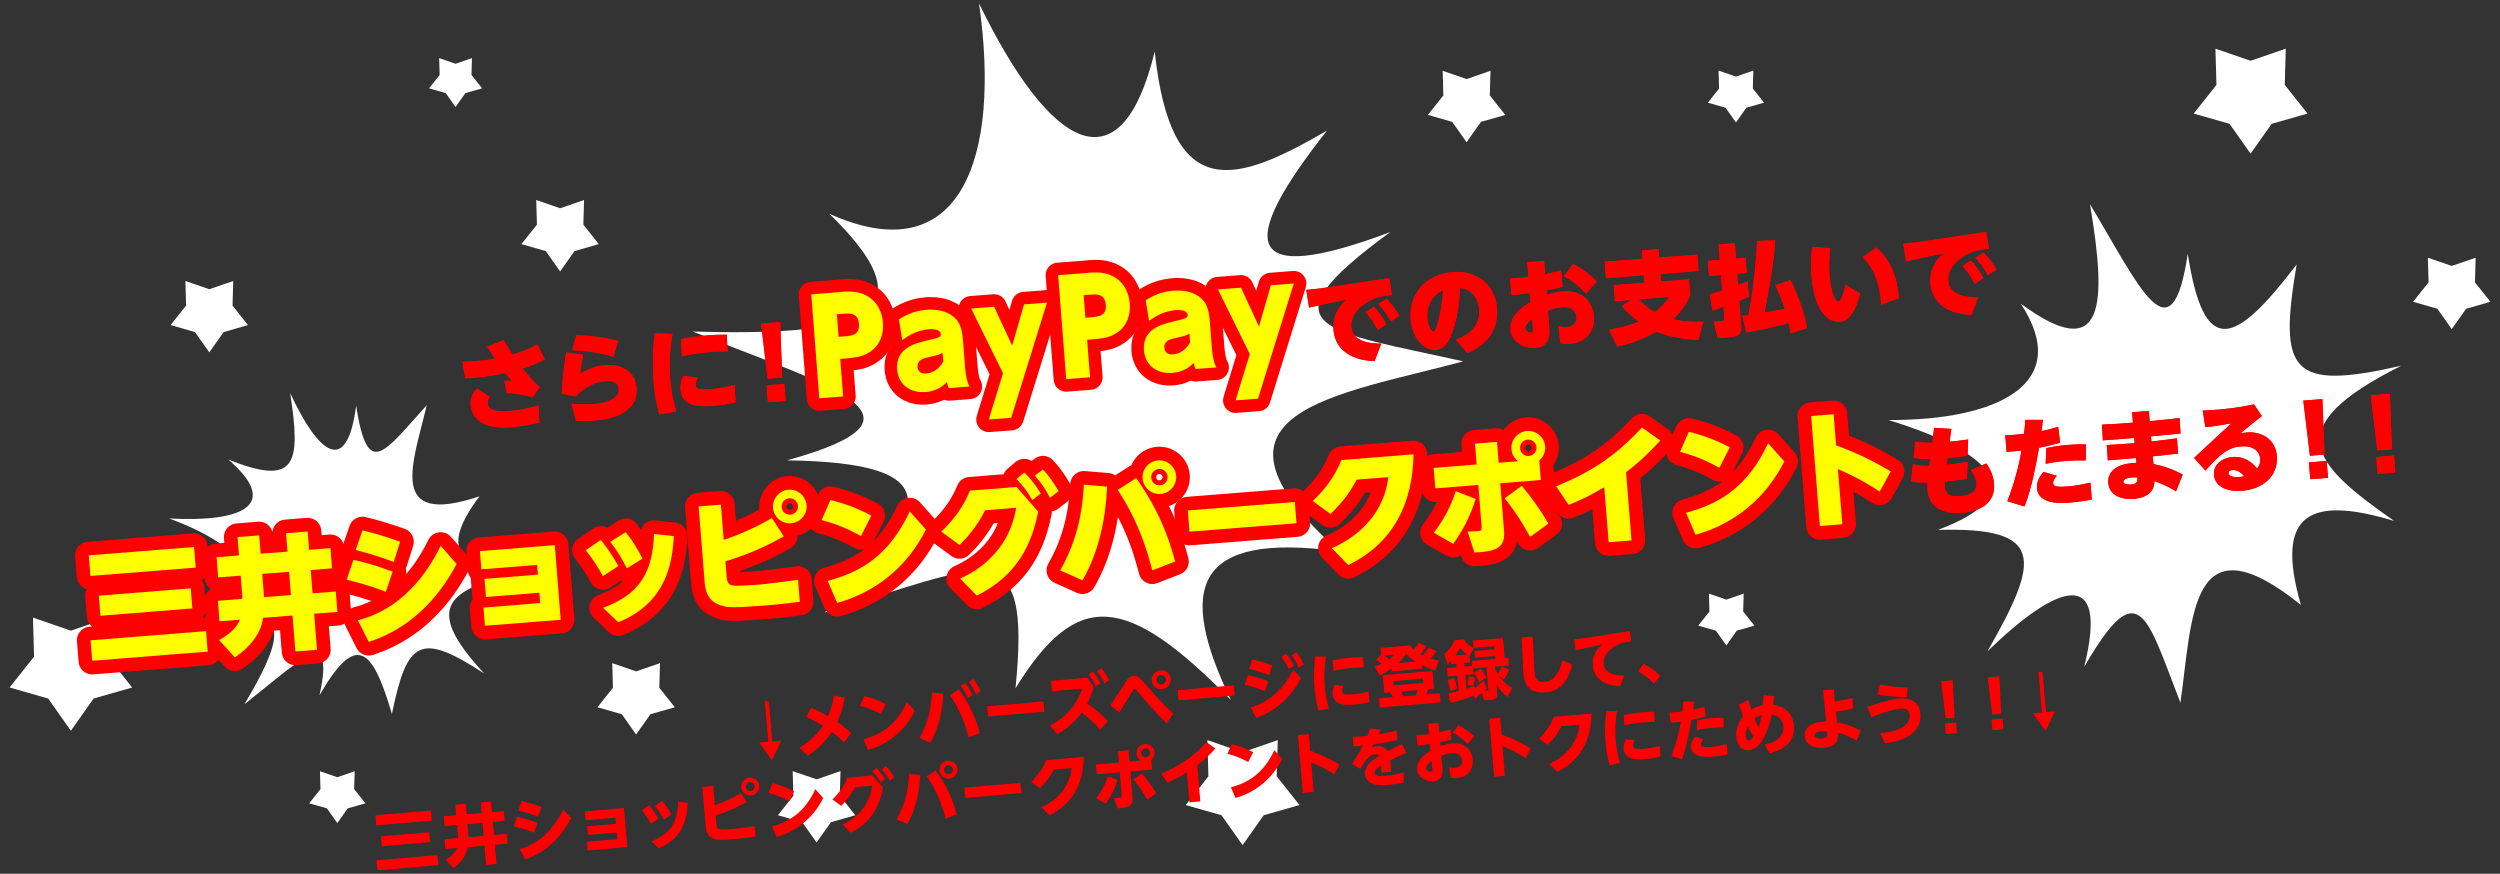 <?xml version="1.0" encoding="UTF-8"?>
<svg id="_レイヤー_1" xmlns="http://www.w3.org/2000/svg" width="392" height="137" version="1.1" viewBox="0 0 392 137">
  <rect x="0" y="0" width="392" height="137" fill="#333333" stroke="none"/>
  <!-- Generator: Adobe Illustrator 29.3.1, SVG Export Plug-In . SVG Version: 2.1.0 Build 151)  -->
  <defs>
    <style>
      .st0 {
        stroke-width: 4.28px;
      }

      .st0, .st1 {
        stroke: red;
        stroke-linejoin: round;
      }

      .st0, .st1, .st2 {
        fill: red;
      }

      .st1 {
        stroke-width: 3.93px;
      }

      .st3 {
        fill: #fff;
      }

      .st4 {
        fill: #ff0;
      }
    </style>
  </defs>
  <path class="st3" d="M35.77,72.05c10.67,4.25,11.45.83,9.73-10.42,4.4,9.49,8.89,13.17,10.34,1.99,1.81,11.58,4.23,7.48,11.07-.08-2.11,9.03-6.39,19.19,8.28,14.28-6.34,8.39-3.23,11.35,6.08,11.89-10.62,2.82-15.33,5.13-5.35,15.89-10.1-6.57-12.08-5.21-14.47,6.35-3.08-10.51-5.64-12.84-11.36-2.92,2.6-11.5-3.58-5.04-11.77,1.41,5.61-9.47,7.88-15.73-3.07-12.56,8.47-6.15,2.21-12.63-8.74-16.58,12.12.63,17.29-2.35,9.27-9.26Z"/>
  <path class="st3" d="M181.06,8.11c2.59,23.96,12.62,20.73,27.01,12.37-14.04,17.78-13.37,24.66,9.92,15.91-20.77,15.15-10.3,15.41,11.45,20.27-19.8,5.34-43.99,7.84-19.44,29.79-22.86-3.09-25.46,5.66-17.01,23.3-16.35-16.65-24.11-17.51-33.76-1.83,2.53-25.27-4.9-19.29-29.92-11.88,17.38-16.38,19.31-23.48-5.9-23.86,25.12-6.96,6.18-11.73-14.76-20.19,24.21.65,38.75-1.57,21.4-18.47,20.65,9.3,26.92-8.83,23.46-32.99,11.14,22.91,22.24,29.37,27.54,7.58Z"/>
  <path class="st3" d="M303.85,83.09c16.84-.48,16.08,4.57,7.77,19.05,11.05-10.74,19.14-13.52,15.18,2.43,8.61-14.88,9.75-8.1,15.09,5.62,1.91-13.37,1.45-29.33,18.89-15.34-4.22-14.59,1.61-17.08,14.61-13.17-13.02-9.13-18.22-14.63,1.12-24.33-17.28,3.93-19.26,1.08-16.4-15.87-9.78,12.79-14.52,14.69-17.07-1.68-2.55,16.98-7.57,5.08-15.33-7.78,2.64,15.69,2.42,25.36-10.86,15.59,8.32,12.6-3.68,18.31-20.74,18.25,16.89,5.18,22.37,11.81,7.75,17.23Z"/>
  <polygon class="st3" points="360.56 71.73 364.31 70.43 364.2 74.29 366.62 77.35 362.81 78.44 360.56 81.63 358.31 78.44 354.49 77.35 356.92 74.29 356.81 70.43 360.56 71.73"/>
  <polygon class="st3" points="384.43 41.7 388.18 40.41 388.07 44.27 390.5 47.32 386.68 48.42 384.43 51.6 382.19 48.42 378.37 47.32 380.8 44.27 380.69 40.41 384.43 41.7"/>
  <polygon class="st3" points="352.89 9.53 358.41 7.63 358.25 13.31 361.82 17.81 356.2 19.41 352.89 24.09 349.59 19.41 343.97 17.81 347.54 13.31 347.38 7.63 352.89 9.53"/>
  <polygon class="st3" points="194.84 117.96 200.35 116.05 200.19 121.73 203.76 126.23 198.15 127.83 194.84 132.52 191.53 127.83 185.92 126.23 189.48 121.73 189.32 116.05 194.84 117.96"/>
  <polygon class="st3" points="229.96 12.4 233.71 11.1 233.6 14.96 236.03 18.02 232.21 19.11 229.96 22.3 227.71 19.11 223.89 18.02 226.32 14.96 226.21 11.1 229.96 12.4"/>
  <polygon class="st3" points="87.83 32.66 91.58 31.36 91.47 35.22 93.89 38.28 90.08 39.37 87.83 42.56 85.58 39.37 81.76 38.28 84.19 35.22 84.08 31.36 87.83 32.66"/>
  <polygon class="st3" points="71.43 10 74 9.11 73.93 11.76 75.59 13.85 72.97 14.6 71.43 16.78 69.89 14.6 67.27 13.85 68.94 11.76 68.86 9.11 71.43 10"/>
  <polygon class="st3" points="32.82 45.35 36.57 44.06 36.46 47.92 38.88 50.97 35.07 52.07 32.82 55.25 30.57 52.07 26.75 50.97 29.18 47.92 29.07 44.06 32.82 45.35"/>
  <polygon class="st3" points="99.74 105.27 103.49 103.98 103.38 107.84 105.81 110.9 101.99 111.99 99.74 115.17 97.5 111.99 93.68 110.9 96.11 107.84 96 103.98 99.74 105.27"/>
  <polygon class="st3" points="128.04 122.2 131.79 120.91 131.68 124.77 134.11 127.83 130.29 128.92 128.04 132.1 125.79 128.92 121.98 127.83 124.4 124.77 124.29 120.91 128.04 122.2"/>
  <polygon class="st3" points="11.11 98.89 17.05 96.84 16.88 102.96 20.72 107.8 14.68 109.53 11.11 114.58 7.55 109.53 1.5 107.8 5.34 102.96 5.17 96.84 11.11 98.89"/>
  <polygon class="st3" points="270.69 94.02 273.41 93.08 273.33 95.88 275.09 98.1 272.32 98.89 270.69 101.2 269.05 98.89 266.28 98.1 268.04 95.88 267.96 93.08 270.69 94.02"/>
  <polygon class="st3" points="52.89 121.87 55.61 120.93 55.53 123.73 57.3 125.96 54.52 126.75 52.89 129.06 51.26 126.75 48.48 125.96 50.25 123.73 50.17 120.93 52.89 121.87"/>
  <polygon class="st3" points="272.2 12.01 274.92 11.07 274.84 13.88 276.6 16.1 273.83 16.89 272.2 19.2 270.56 16.89 267.79 16.1 269.55 13.88 269.47 11.07 272.2 12.01"/>
  <g>
    <path class="st2" d="M83.51,62.32c-1.58-.48-2.63-.64-4.01-.69l-.44-1.93c.48-.02.72-.01,1.21.06-.49-.58-.65-.77-1.04-1.27-2.77.6-5.11.77-6.27.84l-.45-2.61c.68-.02,1.26-.04,2.07-.1,1.54-.12,2.42-.28,3.03-.39-.5-.75-.56-.83-1.22-1.87l2.58-1.05c.45.8.75,1.3,1.38,2.28,1.37-.43,2.48-.81,3.89-1.58l1.18,2.35c-1.33.72-2.66,1.16-3.49,1.42.92,1.14,1.54,1.86,2.69,2.96l-1.11,1.58ZM84.56,66.24c-1.45.37-2.81.62-4.3.73-2.68.21-3.82-.23-4.5-.57-1.01-.49-1.86-1.52-1.96-2.85-.02-.32-.12-1.51,1-2.62l2.03,1.32c-.17.18-.41.45-.37.97.08,1.06,1.26,1.4,3.46,1.22,1.9-.15,3.46-.56,4.5-.87l.15,2.66Z"/>
    <path class="st2" d="M91.42,55.59c-.23,1.25-.37,2.35-.44,3,1.22-.74,2.47-1.22,3.9-1.33,2.6-.2,4.72.97,4.92,3.53.36,4.62-5.34,5.06-6.93,5.18-1.19.09-1.99.06-2.55.03l-.71-2.68c.51.05,1.72.17,3.22.06.93-.07,4.36-.37,4.2-2.4-.11-1.36-1.68-1.25-2.09-1.22-.57.04-2.61.22-4.69,2.41l-2.19-.46c.2-3.01.51-5.1.71-6.45l2.67.35ZM96.2,55.95c-2.83-.84-5.03-.98-6.5-1.05l.68-2.33c2.3.07,4.05.27,6.54.88l-.73,2.5Z"/>
    <path class="st2" d="M105.43,52.36c-.2,1.34-.59,3.91-.35,7.04.2,2.61.74,4.36.96,5.09l-2.65.5c-.23-.78-.69-2.42-.91-5.25-.26-3.41.02-6.06.17-7.47l2.78.09ZM115.33,63.09c-.59.12-2,.43-3.51.55-2.49.19-4.91-.02-5.11-2.6-.07-.95.23-1.65.42-2.09l2.28.25c-.17.35-.35.81-.32,1.18.05.66.67.76,2.51.62,1.57-.12,3.04-.5,3.59-.65l.14,2.74ZM106.79,53.18c1.49-.28,2.84-.5,4.35-.61,1.36-.11,2.29-.08,2.82-.08l.13,2.62c-.45-.01-1.42-.01-2.73.09-2.13.16-3.62.5-4.43.67l-.15-2.68Z"/>
    <path class="st2" d="M122.33,50.5l.32,8.7-2.29.18-1.02-8.64,3-.23ZM120.2,60.42l2.78-.22.21,2.65-2.78.22-.21-2.64Z"/>
    <path class="st1" d="M132,45.76c1.84-.14,3.05.03,4.27.83,1.33.87,2.06,2.38,2.18,4.02.08,1.01-.04,2.91-1.55,4.21-1.24,1.05-2.52,1.25-4.16,1.38l-.99.08.46,5.88-3.74.29-1.26-16.3,4.79-.37ZM132.4,52.74c1.13-.09,2.42-.19,2.29-1.91-.14-1.8-1.35-1.72-2.56-1.63l-.91.07.27,3.54.91-.07Z"/>
    <path class="st1" d="M140.95,50.09c.48-.32,2.03-1.34,4.29-1.51.83-.06,3.08-.16,4.58,1.37.49.51,1.01,1.28,1.17,3.32l.32,4.12c.17,2.16.5,2.83.72,3.22l-3.25.25c-.17-.33-.23-.53-.3-.97-.88.96-2.04,1.48-3.35,1.58-2.41.19-4.28-1.17-4.46-3.56-.26-3.35,2.9-4.09,4.61-4.5,1.94-.45,2.28-.54,2.24-1.05-.03-.38-.43-.84-1.89-.73-2.1.16-3.58,1.29-4.16,1.7l-.52-3.25ZM147.8,55.31c-.56.35-.74.36-2.34.73-.6.13-1.68.39-1.59,1.5.05.65.49,1.1,1.34,1.03.46-.04,1.75-.2,2.7-1.88l-.11-1.39Z"/>
    <path class="st1" d="M157.27,58.52l-4.99-10.14,3.6-.28,2.83,6.1,1.86-6.47,3.6-.28-5.61,18.06-3.52.27,2.24-7.27Z"/>
    <path class="st1" d="M170.7,42.76c1.84-.14,3.05.03,4.27.83,1.33.87,2.05,2.38,2.18,4.02.08,1.01-.04,2.91-1.54,4.21-1.24,1.05-2.53,1.25-4.16,1.38l-.99.08.46,5.88-3.74.29-1.26-16.3,4.79-.37ZM171.1,49.74c1.13-.09,2.42-.19,2.29-1.9-.14-1.8-1.35-1.72-2.56-1.63l-.91.07.27,3.54.91-.07Z"/>
    <path class="st1" d="M179.65,47.09c.48-.32,2.03-1.34,4.29-1.51.83-.06,3.08-.16,4.58,1.37.49.51,1.01,1.28,1.17,3.32l.32,4.12c.17,2.16.5,2.83.72,3.22l-3.25.25c-.17-.33-.23-.53-.3-.97-.88.96-2.04,1.48-3.35,1.58-2.4.19-4.28-1.17-4.46-3.56-.26-3.35,2.89-4.09,4.61-4.5,1.94-.45,2.28-.54,2.24-1.05-.03-.38-.43-.84-1.89-.73-2.1.16-3.58,1.29-4.16,1.7l-.52-3.25ZM186.5,52.31c-.56.35-.74.36-2.34.73-.6.13-1.68.39-1.59,1.5.05.65.49,1.1,1.34,1.03.46-.04,1.75-.2,2.7-1.88l-.11-1.39Z"/>
    <path class="st1" d="M195.97,55.52l-4.99-10.14,3.6-.28,2.83,6.1,1.86-6.47,3.6-.28-5.61,18.06-3.52.27,2.24-7.27Z"/>
    <path class="st2" d="M217.84,43.62l.42,2.64c-1.16.1-2.62.26-4.12,1.26-.63.42-2.42,1.74-2.26,3.76.18,2.38,3.22,2.63,4.71,2.6l-1.06,2.74c-4.21-.15-6.24-2.25-6.44-4.92-.13-1.71.49-3.42,2.06-4.74l-5.89,1.26-.43-2.77c.73-.07,2.11-.19,2.88-.32l10.13-1.52ZM215.43,48.1c.87.89,1.49,1.92,1.96,2.72l-1.36.92c-.61-1.17-1.08-1.87-1.89-2.79l1.29-.85ZM217.44,46.84c.87.89,1.5,1.85,2.01,2.67l-1.36.88c-.66-1.15-1.06-1.76-1.95-2.74l1.31-.81Z"/>
    <path class="st2" d="M228.27,53.29c1.46-.57,3.89-1.75,3.66-4.76-.07-.92-.41-1.95-1.24-2.66-.66-.56-1.31-.68-1.73-.74-.13,1.9-.33,4.44-1.26,7-.58,1.61-1.3,2.65-2.6,2.75-1.77.14-3.68-1.88-3.91-4.85-.3-3.82,2.27-7.04,6.57-7.37,3.91-.3,6.68,2.05,6.96,5.66.38,4.94-3.75,6.66-4.64,7.03l-1.81-2.07ZM223.81,49.91c.1,1.28.61,2.09.96,2.06.35-.03.63-1.16.76-1.64.4-1.58.64-3.22.76-4.84-1.69.76-2.64,2.43-2.49,4.42Z"/>
    <path class="st2" d="M239.48,41.12l2.63-.2.16,2.09c1.09-.22,1.69-.39,2.49-.64l.25,2.61c-1.21.28-1.66.38-2.54.55l.06.72c.81-.29,1.65-.5,2.52-.56,3.24-.25,4.71,1.82,4.87,3.91.13,1.68-.61,4.06-3.86,4.31-.64.05-1.05-.01-1.37-.06l-.32-2.73c.28.09.65.21,1.27.16.29-.02,1.67-.13,1.55-1.58-.06-.78-.61-1.68-2.35-1.54-.75.06-1.44.25-2.13.55l.18,2.26c.08,1.04.07,1.5-.05,1.97-.37,1.41-1.72,1.61-2.07,1.64-1.45.11-3.76-.77-3.93-2.86-.15-1.97,1.55-3.47,3.12-4.33l-.11-1.42c-1.31.18-2.41.26-2.84.3l-.24-2.64c.44-.02,1.01-.03,1.66-.08.17-.01,1.02-.11,1.22-.13l-.18-2.29ZM240.25,50.02c-.23.17-1.15.86-1.1,1.48.03.35.53.7.96.66.31-.02.29-.24.25-.74l-.11-1.41ZM246.67,41.41c1.6.83,2.7,1.71,3.7,2.7l-1.7,1.92c-.96-1.06-1.95-1.9-3.44-2.72l1.44-1.9Z"/>
    <path class="st2" d="M266.29,53.3c-1.41-.09-3.99-.26-6.59-1.29-2.64,1.51-4.7,2.01-6.13,2.32l-1.25-2.64c1.87-.3,3.06-.62,4.62-1.25-.9-.67-1.59-1.25-2.65-2.46l1.45-.96-2.52.2-.19-2.51,4.79-.37-.09-1.19-5.92.46-.2-2.57,5.92-.46-.1-1.31,2.63-.2.1,1.31,5.98-.46.2,2.57-5.98.46.09,1.19,4.37-.34.2,2.52c-.87,2.02-2.15,3.24-2.68,3.75,2.18.49,4.04.39,4.76.35l-.81,2.88ZM256.94,46.93c.59.62,1.32,1.31,2.54,2.03,1.01-.82,1.57-1.43,2.27-2.41l-4.82.37Z"/>
    <path class="st2" d="M274.21,46.52c-.46.22-.83.4-1.5.65l.33,4.22c.09,1.13-.78,1.38-1.72,1.46l-1.97.15-.64-2.56,1.12-.09c.52-.04.58-.04.54-.6l-.13-1.65c-.42.14-1.39.49-1.71.59l-.43-2.54c.77-.23,1.34-.4,1.94-.6l-.19-2.43-1.88.15-.18-2.37,1.88-.15-.19-2.42,2.54-.2.19,2.42,1.51-.12.18,2.37-1.51.12.14,1.76c.85-.31.94-.35,1.48-.56l.21,2.38ZM278.36,37.69c-.08.96-.25,3.11-.66,5.63-.14.9-.87,4.88-1.02,5.69.35-.06,3.02-.54,3.18-.58-.58-1.79-1.17-3.05-1.47-3.69l2.37-.83c.91,1.79,2.22,5.23,2.58,7.52l-2.55.84c-.13-.73-.21-1.12-.32-1.61-1.46.42-4.71,1.12-6.64,1.47l-.62-2.61c.56-.06.7-.09.93-.12.65-3.13,1.22-7.91,1.38-11.61l2.84-.11Z"/>
    <path class="st2" d="M286.97,38.93c-.17,1.46-.21,2.85-.1,4.31.2,2.57.89,4.1,1.41,4.06.58-.04,1.09-2.61,1.09-2.62l2.29,1.33c-.76,3.06-1.82,4.34-3.27,4.45-1.42.11-3.88-1.24-4.34-7.14-.18-2.26.03-3.97.1-4.62l2.82.23ZM294.96,47.79c-.13-3.71-1.53-6.2-2.87-7.47l2.13-1.52c3.1,2.7,3.42,6.56,3.51,7.94l-2.77,1.04Z"/>
    <path class="st2" d="M311.44,36.37l.42,2.64c-1.16.1-2.62.26-4.12,1.26-.63.42-2.42,1.74-2.26,3.76.18,2.39,3.22,2.63,4.71,2.6l-1.06,2.74c-4.21-.15-6.23-2.25-6.44-4.92-.13-1.71.49-3.42,2.06-4.74l-5.89,1.26-.43-2.77c.73-.07,2.11-.19,2.88-.32l10.13-1.52ZM309.03,40.85c.87.89,1.49,1.92,1.96,2.72l-1.36.92c-.61-1.17-1.08-1.87-1.89-2.79l1.29-.85ZM311.04,39.59c.87.89,1.5,1.85,2.01,2.67l-1.36.87c-.66-1.15-1.06-1.76-1.95-2.74l1.31-.81Z"/>
  </g>
  <g>
    <path class="st0" d="M13.92,87.08l16.51-1.31.26,3.23-16.51,1.31-.26-3.23ZM14.2,100.4l18.11-1.44.26,3.21-18.11,1.44-.26-3.21ZM15.5,93.4l14.41-1.15.25,3.15-14.41,1.15-.25-3.15Z"/>
    <path class="st0" d="M37.73,90.26l-3.52.28-.25-3.17,3.52-.28-.23-2.88,3.39-.27.23,2.88,4.21-.33-.23-2.88,3.39-.27.23,2.88,3.35-.27.25,3.17-3.35.27.29,3.64,3.64-.29.25,3.21-3.64.29.45,5.65-3.39.27-.45-5.65-4.63.37c-.23,2.04-1.58,4.26-4.41,6.21l-2.47-2.74c2.14-1.15,2.95-2.37,3.25-3.18l-3.19.25-.25-3.21,3.83-.31c0-.1,0-.2,0-.37l-.26-3.27ZM41.37,93.17c.02.23.03.37.02.47l4.23-.34-.29-3.64-4.21.33.25,3.17Z"/>
    <path class="st0" d="M60.51,92.8c-2.57-1.01-4.61-1.53-6.15-1.9l1.06-3.12c1.54.35,3.56.87,6.14,1.86l-1.06,3.16ZM61.74,88.12c-2.08-.79-3.53-1.25-5.97-1.88l1.07-3.08c2,.49,3.4.91,5.9,1.78l-1,3.18ZM71.6,88.43c-4.87,9.22-11.61,11.48-13.78,12.22l-1.7-3.39c8.08-2.07,11.78-9.28,12.98-11.67l2.5,2.84Z"/>
    <path class="st0" d="M75.82,95.27l8.88-.71-.13-1.62-8.37.67-.23-2.84,8.37-.67-.12-1.52-8.74.69-.23-2.86,11.74-.93.93,11.7-11.88.94-.23-2.86Z"/>
    <path class="st0" d="M94.21,84.66c1.09,1.36,1.89,2.55,2.75,4.09l-2.42,1.58c-.89-1.59-1.52-2.56-2.69-4.06l2.36-1.62ZM105.65,84.06c-.21,4.21-1.15,10.44-8.7,13.51l-2.39-2.26c5.75-2.1,7.8-5.62,7.99-11.59l3.1.34ZM98.11,83.43c1.05,1.33,1.83,2.6,2.64,4.16l-2.46,1.53c-.86-1.7-1.44-2.63-2.6-4.16l2.43-1.53Z"/>
    <path class="st0" d="M113.48,84.65c3.93-1.31,6.61-2.88,7.55-3.42l1.87,2.87c-1.88,1.07-4.73,2.57-9.15,3.92l.18,2.32c.05.58.1,1.25.84,1.44.64.17,3.09-.03,4.65-.15.47-.04,3.57-.4,5.72-.71l.27,3.43c-.99.14-2.63.37-5.54.6-4.95.39-5.82.29-6.64.04-2.02-.58-2.6-1.95-2.74-3.7l-.94-11.88,3.49-.28.44,5.53ZM126.47,79.21c.12,1.46-.98,2.72-2.42,2.84-1.46.12-2.72-.96-2.84-2.42s.98-2.72,2.42-2.84c1.44-.11,2.72.96,2.84,2.42ZM122.56,79.52c.06.72.67,1.24,1.39,1.18.7-.06,1.24-.67,1.18-1.39-.06-.72-.71-1.24-1.39-1.18-.7.06-1.24.67-1.18,1.39Z"/>
    <path class="st0" d="M135,84.06c-2.07-1.17-3.89-1.9-6.17-2.51l1.38-3.15c2.32.58,4.24,1.29,6.42,2.45l-1.63,3.21ZM145.19,83.05c-1.42,2.8-3.34,5.3-5.77,7.28-2.39,1.97-5.18,3.39-8.15,4.21l-1.49-3.45c5.43-1.45,9.7-4.14,12.87-10.9l2.54,2.85Z"/>
    <path class="st0" d="M159.38,76.34l3.41,3.9c-.96,4.72-2.98,9.86-9.63,13.15l-2.62-2.67c2.27-1,4.29-2.48,5.84-4.4,2.09-2.56,2.67-5.09,2.96-6.7l-4.87.39c-1.3,2.61-2.87,4.32-4.01,5.45l-2.87-2.1c2.02-1.92,3.45-3.88,4.5-6.43l7.3-.58ZM160.61,74.09c.87.81,1.57,1.7,2.59,3.28l-1.33,1.05c-.84-1.44-1.34-2.11-2.48-3.31l1.21-1.02ZM163.53,73.62c.96.98,1.56,1.89,2.46,3.39l-1.35,1.05c-.78-1.49-1.29-2.23-2.37-3.48l1.26-.96Z"/>
    <path class="st0" d="M173.6,76.29c-.24,5.15-1.3,10.25-3.87,14.71l-3.49-1.56c1.85-3.28,3.41-7.34,3.71-13.44l3.65.3ZM180.68,89.44c-1.65-6.51-3.87-10.23-5.41-12.62l2.89-1.86c1.95,2.8,4.53,6.97,6.1,13.09l-3.57,1.38ZM184.42,74.61c.12,1.46-.98,2.72-2.42,2.84-1.46.12-2.72-.96-2.84-2.42s.98-2.72,2.42-2.84c1.44-.11,2.72.96,2.84,2.42ZM180.51,74.92c.06.72.67,1.24,1.39,1.18.7-.06,1.24-.67,1.18-1.39-.06-.72-.71-1.24-1.39-1.18-.7.06-1.24.67-1.18,1.39Z"/>
    <path class="st0" d="M203.03,78.71l.26,3.33-16.78,1.33-.26-3.33,16.78-1.33Z"/>
    <path class="st0" d="M208.85,85.95c3.07-1.34,8.08-4.6,8.83-11.13l-4.95.39c-.82,1.55-1.9,3.25-4.1,5.38l-2.79-2.03c2.02-1.92,3.45-3.88,4.5-6.43l11.31-.9c-.15,7.73-3.15,13.91-10.24,17.37l-2.58-2.66Z"/>
    <path class="st0" d="M241.59,75.27l-6.35.5.6,7.53c.24,2.98-1.85,3.14-4.65,3.35l-1.06-3.29c.23-.02,1.48-.08,1.66-.09.43-.03.57-.18.53-.71l-.52-6.52-6.74.54-.26-3.21,6.74-.54-.26-3.27,3.45-.27.26,3.27,3.04-.24c-.94-.75-1.01-1.6-1.03-1.9-.12-1.46.98-2.72,2.44-2.84,1.44-.11,2.72.96,2.84,2.42.05.58-.1,1.5-.92,2.21l.24,3.06ZM224.83,83.54c1.66-2.23,2.68-4.19,3.44-6.52l3.12,1.22c-.78,2.45-1.81,4.63-3.52,7.04l-3.04-1.74ZM239.92,84.18c-.8-1.44-1.97-3.53-3.99-6.05l2.69-1.96c1.76,2.15,2.82,3.64,4.16,5.94l-2.85,2.07ZM238.35,70.32c.06.72.67,1.24,1.39,1.18.7-.06,1.24-.67,1.18-1.39-.06-.72-.71-1.24-1.39-1.18-.72.06-1.24.67-1.18,1.39Z"/>
    <path class="st0" d="M255.82,84.74l-3.58.28-.69-8.63c-1.98,1.18-3.19,1.8-5.58,2.79l-1.96-2.92c5.41-2.23,9.21-4.65,13.45-9.22l2.87,2.04c-.97,1.06-2.67,2.9-5.36,4.97l.85,10.67Z"/>
    <path class="st0" d="M269.6,73.36c-2.07-1.17-3.89-1.9-6.17-2.51l1.38-3.15c2.32.58,4.24,1.29,6.42,2.45l-1.63,3.21ZM279.78,72.36c-1.42,2.8-3.34,5.3-5.77,7.28-2.39,1.97-5.18,3.39-8.15,4.21l-1.49-3.45c5.43-1.45,9.7-4.14,12.87-10.9l2.54,2.85Z"/>
    <path class="st0" d="M294.74,77.08c-2.69-1.75-4.44-2.61-6.55-3.52l.69,8.64-3.52.28-1.37-17.25,3.52-.28.39,4.87c2.4.91,4.93,1.92,8.56,4.1l-1.71,3.15Z"/>
    <path class="st2" d="M303.26,67.08l2.71.17-.27,2.01c1.19-.11,1.75-.19,2.91-.35l-.1,2.55c-1,.14-2.12.26-3.14.34l-.13,1.07c.89-.07,2.32-.28,3.29-.43l-.11,2.67c-1.6.2-2.88.34-3.51.39,0,.2-.01.45.02.77.04.55.14,1.71,2.43,1.53,1.62-.13,2.65-.7,2.55-2.03-.06-.73-.44-1.44-.87-2.05l2.42-1.05c.66.96,1.11,1.97,1.2,3.14.33,4.17-4.22,4.54-5,4.6-.83.07-5.11.41-5.43-3.68-.03-.41-.01-.94,0-1.06-1.66.02-2.1-.11-2.56-.26l.25-2.64c.42.12.97.28,2.6.27l.14-1.09c-.77.01-1.69,0-2.6-.15l.26-2.56c.98.18,1.75.18,2.66.19l.29-2.33Z"/>
    <path class="st2" d="M314.76,78.57c1.47-3.73,2.04-6.9,2.21-7.94-.85.11-1.16.14-2.33.23l-.22-2.61c.52-.01,1.6-.05,2.94-.22.11-.92.17-1.38.22-2.2h2.74c-.13,1.21-.14,1.33-.21,1.77.91-.18,1.72-.4,2.61-.68l.31,2.5c-1.88.52-3.07.74-3.31.79-.46,2.53-1.15,6.37-2.28,9.2l-2.67-.82ZM322.51,74.6c-.61.66-.59,1.06-.58,1.17.04.46.44.66,2.36.5,1.51-.12,2.77-.42,3.49-.6l.21,2.66c-.83.16-1.9.35-3.49.48-1.15.09-4.89.37-5.1-2.26-.1-1.25.73-2.21,1.03-2.54l2.08.59ZM327.04,72.19c-.72,0-1.69-.03-3.09.08-1.59.13-2.59.33-3.19.45l.1-2.44c.48-.12,1.6-.37,3.34-.51,1.24-.1,2.16-.1,2.89-.08l-.05,2.5Z"/>
    <path class="st2" d="M334.3,64.64l2.64-.21.13,1.61c2.78-.27,2.87-.27,4.68-.5l.16,2.43c-3.39.33-3.76.36-4.64.45l.08.81c2.24-.27,2.48-.29,3.99-.5l.19,2.38c-1.54.18-2.25.27-3.98.44l.11,1.22c1.7.33,3.13.86,4.58,1.64l-1.04,2.64c-1.38-.89-2.54-1.32-3.39-1.61-.01,2.17-1.96,2.68-3.22,2.78-2.4.19-3.88-.86-4.01-2.5-.07-.83.16-3,4.41-3.15l-.06-.76c-2.2.19-2.43.21-4.42.37l-.17-2.4c2.13-.11,2.48-.14,4.38-.29l-.07-.83c-2.32.2-2.84.24-4.91.39l-.16-2.46c2.31-.12,2.74-.16,4.87-.32l-.14-1.62ZM334.31,74.86c-.31.02-1.4.14-1.36.69.03.43.81.46,1.17.43,1.08-.09,1.06-.58,1.03-1.14-.26,0-.58,0-.84.02Z"/>
    <path class="st2" d="M344.03,71.81l5.86-5.45c-1.92.38-3.08.51-4.09.62l-.41-2.6c.58-.02,1.2-.05,2.17-.13,3.12-.25,4.99-.66,5.86-.85l1.24,1.84c-1.65,1.25-3.05,2.46-3.4,2.75.29-.07.59-.14,1.06-.18,2.29-.18,4.49,1.07,4.69,3.69.24,3.06-2.1,5.18-5.44,5.45-2.38.19-4.27-.65-4.41-2.51-.13-1.62,1.34-2.66,2.86-2.78,2.29-.18,3.52,1.37,3.9,1.81.21-.28.54-.69.48-1.53-.1-1.21-1.1-2.1-2.97-1.95-2.05.16-3.19,1.1-5.62,3.79l-1.77-1.97ZM350.04,73.7c-.54.04-.63.37-.62.5.04.52.99.66,1.71.6.35-.03.58-.08.76-.12-.46-.62-1.14-1.03-1.85-.98Z"/>
    <path class="st2" d="M364.15,62.58l.34,8.7-2.29.18-1.04-8.64,3-.24ZM362.04,72.5l2.78-.22.21,2.64-2.78.22-.21-2.64Z"/>
    <path class="st2" d="M374.72,61.74l.34,8.7-2.29.18-1.04-8.64,3-.24ZM372.6,71.66l2.78-.22.21,2.64-2.78.22-.21-2.64Z"/>
  </g>
  <g>
    <path class="st2" d="M83.51,62.32c-1.58-.48-2.63-.64-4.01-.69l-.44-1.93c.48-.02.72-.01,1.21.06-.49-.58-.65-.77-1.04-1.27-2.77.6-5.11.77-6.27.84l-.45-2.61c.68-.02,1.26-.04,2.07-.1,1.54-.12,2.42-.28,3.03-.39-.5-.75-.56-.83-1.22-1.87l2.58-1.05c.45.8.75,1.3,1.38,2.28,1.37-.43,2.48-.81,3.89-1.58l1.18,2.35c-1.33.72-2.66,1.16-3.49,1.42.92,1.14,1.54,1.86,2.69,2.96l-1.11,1.58ZM84.56,66.24c-1.45.37-2.81.62-4.3.73-2.68.21-3.82-.23-4.5-.57-1.01-.49-1.86-1.52-1.96-2.85-.02-.32-.12-1.51,1-2.62l2.03,1.32c-.17.18-.41.45-.37.97.08,1.06,1.26,1.4,3.46,1.22,1.9-.15,3.46-.56,4.5-.87l.15,2.66Z"/>
    <path class="st2" d="M91.42,55.59c-.23,1.25-.37,2.35-.44,3,1.22-.74,2.47-1.22,3.9-1.33,2.6-.2,4.72.97,4.92,3.53.36,4.62-5.34,5.06-6.93,5.18-1.19.09-1.99.06-2.55.03l-.71-2.68c.51.05,1.72.17,3.22.06.93-.07,4.36-.37,4.2-2.4-.11-1.36-1.68-1.25-2.09-1.22-.57.04-2.61.22-4.69,2.41l-2.19-.46c.2-3.01.51-5.1.71-6.45l2.67.35ZM96.2,55.95c-2.83-.84-5.03-.98-6.5-1.05l.68-2.33c2.3.07,4.05.27,6.54.88l-.73,2.5Z"/>
    <path class="st2" d="M105.43,52.36c-.2,1.34-.59,3.91-.35,7.04.2,2.61.74,4.36.96,5.09l-2.65.5c-.23-.78-.69-2.42-.91-5.25-.26-3.41.02-6.06.17-7.47l2.78.09ZM115.33,63.09c-.59.12-2,.43-3.51.55-2.49.19-4.91-.02-5.11-2.6-.07-.95.23-1.65.42-2.09l2.28.25c-.17.35-.35.81-.32,1.18.05.66.67.76,2.51.62,1.57-.12,3.04-.5,3.59-.65l.14,2.74ZM106.79,53.18c1.49-.28,2.84-.5,4.35-.61,1.36-.11,2.29-.08,2.82-.08l.13,2.62c-.45-.01-1.42-.01-2.73.09-2.13.16-3.62.5-4.43.67l-.15-2.68Z"/>
    <path class="st2" d="M122.33,50.5l.32,8.7-2.29.18-1.02-8.64,3-.23ZM120.2,60.42l2.78-.22.21,2.65-2.78.22-.21-2.64Z"/>
    <path class="st4" d="M132,45.76c1.84-.14,3.05.03,4.27.83,1.33.87,2.06,2.38,2.18,4.02.08,1.01-.04,2.91-1.55,4.21-1.24,1.05-2.52,1.25-4.16,1.38l-.99.08.46,5.88-3.74.29-1.26-16.3,4.79-.37ZM132.4,52.74c1.13-.09,2.42-.19,2.29-1.91-.14-1.8-1.35-1.72-2.56-1.63l-.91.07.27,3.54.91-.07Z"/>
    <path class="st4" d="M140.95,50.09c.48-.32,2.03-1.34,4.29-1.51.83-.06,3.08-.16,4.58,1.37.49.51,1.01,1.28,1.17,3.32l.32,4.12c.17,2.16.5,2.83.72,3.22l-3.25.25c-.17-.33-.23-.53-.3-.97-.88.96-2.04,1.48-3.35,1.58-2.41.19-4.28-1.17-4.46-3.56-.26-3.35,2.9-4.09,4.61-4.5,1.94-.45,2.28-.54,2.24-1.05-.03-.38-.43-.84-1.89-.73-2.1.16-3.58,1.29-4.16,1.7l-.52-3.25ZM147.8,55.31c-.56.35-.74.36-2.34.73-.6.13-1.68.39-1.59,1.5.05.65.49,1.1,1.34,1.03.46-.04,1.75-.2,2.7-1.88l-.11-1.39Z"/>
    <path class="st4" d="M157.27,58.52l-4.99-10.14,3.6-.28,2.83,6.1,1.86-6.47,3.6-.28-5.61,18.06-3.52.27,2.24-7.27Z"/>
    <path class="st4" d="M170.7,42.76c1.84-.14,3.05.03,4.27.83,1.33.87,2.05,2.38,2.18,4.02.08,1.01-.04,2.91-1.54,4.21-1.24,1.05-2.53,1.25-4.16,1.38l-.99.08.46,5.88-3.74.29-1.26-16.3,4.79-.37ZM171.1,49.74c1.13-.09,2.42-.19,2.29-1.9-.14-1.8-1.35-1.72-2.56-1.63l-.91.07.27,3.54.91-.07Z"/>
    <path class="st4" d="M179.65,47.09c.48-.32,2.03-1.34,4.29-1.51.83-.06,3.08-.16,4.58,1.37.49.51,1.01,1.28,1.17,3.32l.32,4.12c.17,2.16.5,2.83.72,3.22l-3.25.25c-.17-.33-.23-.53-.3-.97-.88.96-2.04,1.48-3.35,1.58-2.4.19-4.28-1.17-4.46-3.56-.26-3.35,2.89-4.09,4.61-4.5,1.94-.45,2.28-.54,2.24-1.05-.03-.38-.43-.84-1.89-.73-2.1.16-3.58,1.29-4.16,1.7l-.52-3.25ZM186.5,52.31c-.56.35-.74.36-2.34.73-.6.13-1.68.39-1.59,1.5.05.65.49,1.1,1.34,1.03.46-.04,1.75-.2,2.7-1.88l-.11-1.39Z"/>
    <path class="st4" d="M195.97,55.52l-4.99-10.14,3.6-.28,2.83,6.1,1.86-6.47,3.6-.28-5.61,18.06-3.52.27,2.24-7.27Z"/>
    <path class="st2" d="M217.84,43.62l.42,2.64c-1.16.1-2.62.26-4.12,1.26-.63.42-2.42,1.74-2.26,3.76.18,2.38,3.22,2.63,4.71,2.6l-1.06,2.74c-4.21-.15-6.24-2.25-6.44-4.92-.13-1.71.49-3.42,2.06-4.74l-5.89,1.26-.43-2.77c.73-.07,2.11-.19,2.88-.32l10.13-1.52ZM215.43,48.1c.87.89,1.49,1.92,1.96,2.72l-1.36.92c-.61-1.17-1.08-1.87-1.89-2.79l1.29-.85ZM217.44,46.84c.87.89,1.5,1.85,2.01,2.67l-1.36.88c-.66-1.15-1.06-1.76-1.95-2.74l1.31-.81Z"/>
    <path class="st2" d="M228.27,53.29c1.46-.57,3.89-1.75,3.66-4.76-.07-.92-.41-1.95-1.24-2.66-.66-.56-1.31-.68-1.73-.74-.13,1.9-.33,4.44-1.26,7-.58,1.61-1.3,2.65-2.6,2.75-1.77.14-3.68-1.88-3.91-4.85-.3-3.82,2.27-7.04,6.57-7.37,3.91-.3,6.68,2.05,6.96,5.66.38,4.94-3.75,6.66-4.64,7.03l-1.81-2.07ZM223.81,49.91c.1,1.28.61,2.09.96,2.06.35-.03.63-1.16.76-1.64.4-1.58.64-3.22.76-4.84-1.69.76-2.64,2.43-2.49,4.42Z"/>
    <path class="st2" d="M239.48,41.12l2.63-.2.16,2.09c1.09-.22,1.69-.39,2.49-.64l.25,2.61c-1.21.28-1.66.38-2.54.55l.06.72c.81-.29,1.65-.5,2.52-.56,3.24-.25,4.71,1.82,4.87,3.91.13,1.68-.61,4.06-3.86,4.31-.64.05-1.05-.01-1.37-.06l-.32-2.73c.28.09.65.21,1.27.16.29-.02,1.67-.13,1.55-1.58-.06-.78-.61-1.68-2.35-1.54-.75.06-1.44.25-2.13.55l.18,2.26c.08,1.04.07,1.5-.05,1.97-.37,1.41-1.72,1.61-2.07,1.64-1.45.11-3.76-.77-3.93-2.86-.15-1.97,1.55-3.47,3.12-4.33l-.11-1.42c-1.31.18-2.41.26-2.84.3l-.24-2.64c.44-.02,1.01-.03,1.66-.08.17-.01,1.02-.11,1.22-.13l-.18-2.29ZM240.25,50.02c-.23.17-1.15.86-1.1,1.48.03.35.53.7.96.66.31-.02.29-.24.25-.74l-.11-1.41ZM246.67,41.41c1.6.83,2.7,1.71,3.7,2.7l-1.7,1.92c-.96-1.06-1.95-1.9-3.44-2.72l1.44-1.9Z"/>
    <path class="st2" d="M266.29,53.3c-1.41-.09-3.99-.26-6.59-1.29-2.64,1.51-4.7,2.01-6.13,2.32l-1.25-2.64c1.87-.3,3.06-.62,4.62-1.25-.9-.67-1.59-1.25-2.65-2.46l1.45-.96-2.52.2-.19-2.51,4.79-.37-.09-1.19-5.92.46-.2-2.57,5.92-.46-.1-1.31,2.63-.2.1,1.31,5.98-.46.2,2.57-5.98.46.09,1.19,4.37-.34.2,2.52c-.87,2.02-2.15,3.24-2.68,3.75,2.18.49,4.04.39,4.76.35l-.81,2.88ZM256.94,46.93c.59.62,1.32,1.31,2.54,2.03,1.01-.82,1.57-1.43,2.27-2.41l-4.82.37Z"/>
    <path class="st2" d="M274.21,46.52c-.46.22-.83.4-1.5.65l.33,4.22c.09,1.13-.78,1.38-1.72,1.46l-1.97.15-.64-2.56,1.12-.09c.52-.04.58-.04.54-.6l-.13-1.65c-.42.14-1.39.49-1.71.59l-.43-2.54c.77-.23,1.34-.4,1.94-.6l-.19-2.43-1.88.15-.18-2.37,1.88-.15-.19-2.42,2.54-.2.19,2.42,1.51-.12.18,2.37-1.51.12.14,1.76c.85-.31.94-.35,1.48-.56l.21,2.38ZM278.36,37.69c-.08.96-.25,3.11-.66,5.63-.14.9-.87,4.88-1.02,5.69.35-.06,3.02-.54,3.18-.58-.58-1.79-1.17-3.05-1.47-3.69l2.37-.83c.91,1.79,2.22,5.23,2.58,7.52l-2.55.84c-.13-.73-.21-1.12-.32-1.61-1.46.42-4.71,1.12-6.64,1.47l-.62-2.61c.56-.06.7-.09.93-.12.65-3.13,1.22-7.91,1.38-11.61l2.84-.11Z"/>
    <path class="st2" d="M286.97,38.93c-.17,1.46-.21,2.85-.1,4.31.2,2.57.89,4.1,1.41,4.06.58-.04,1.09-2.61,1.09-2.62l2.29,1.33c-.76,3.06-1.82,4.34-3.27,4.45-1.42.11-3.88-1.24-4.34-7.14-.18-2.26.03-3.97.1-4.62l2.82.23ZM294.96,47.79c-.13-3.71-1.53-6.2-2.87-7.47l2.13-1.52c3.1,2.7,3.42,6.56,3.51,7.94l-2.77,1.04Z"/>
    <path class="st2" d="M311.44,36.37l.42,2.64c-1.16.1-2.62.26-4.12,1.26-.63.42-2.42,1.74-2.26,3.76.18,2.39,3.22,2.63,4.71,2.6l-1.06,2.74c-4.21-.15-6.23-2.25-6.44-4.92-.13-1.71.49-3.42,2.06-4.74l-5.89,1.26-.43-2.77c.73-.07,2.11-.19,2.88-.32l10.13-1.52ZM309.03,40.85c.87.89,1.49,1.92,1.96,2.72l-1.36.92c-.61-1.17-1.08-1.87-1.89-2.79l1.29-.85ZM311.04,39.59c.87.89,1.5,1.85,2.01,2.67l-1.36.87c-.66-1.15-1.06-1.76-1.95-2.74l1.31-.81Z"/>
  </g>
  <g>
    <path class="st4" d="M13.92,87.08l16.51-1.31.26,3.23-16.51,1.31-.26-3.23ZM14.2,100.4l18.11-1.44.26,3.21-18.11,1.44-.26-3.21ZM15.5,93.4l14.41-1.15.25,3.15-14.41,1.15-.25-3.15Z"/>
    <path class="st4" d="M37.73,90.26l-3.52.28-.25-3.17,3.52-.28-.23-2.88,3.39-.27.23,2.88,4.21-.33-.23-2.88,3.39-.27.23,2.88,3.35-.27.25,3.17-3.35.27.29,3.64,3.64-.29.25,3.21-3.64.29.45,5.65-3.39.27-.45-5.65-4.63.37c-.23,2.04-1.58,4.26-4.41,6.21l-2.47-2.74c2.14-1.15,2.95-2.37,3.25-3.18l-3.19.25-.25-3.21,3.83-.31c0-.1,0-.2,0-.37l-.26-3.27ZM41.37,93.17c.02.23.03.37.02.47l4.23-.34-.29-3.64-4.21.33.25,3.17Z"/>
    <path class="st4" d="M60.51,92.8c-2.57-1.01-4.61-1.53-6.15-1.9l1.06-3.12c1.54.35,3.56.87,6.14,1.86l-1.06,3.16ZM61.74,88.12c-2.08-.79-3.53-1.25-5.97-1.88l1.07-3.08c2,.49,3.4.91,5.9,1.78l-1,3.18ZM71.6,88.43c-4.87,9.22-11.61,11.48-13.78,12.22l-1.7-3.39c8.08-2.07,11.78-9.28,12.98-11.67l2.5,2.84Z"/>
    <path class="st4" d="M75.82,95.27l8.88-.71-.13-1.62-8.37.67-.23-2.84,8.37-.67-.12-1.52-8.74.69-.23-2.86,11.74-.93.93,11.7-11.88.94-.23-2.86Z"/>
    <path class="st4" d="M94.21,84.66c1.09,1.36,1.89,2.55,2.75,4.09l-2.42,1.58c-.89-1.59-1.52-2.56-2.69-4.06l2.36-1.62ZM105.65,84.06c-.21,4.21-1.15,10.44-8.7,13.51l-2.39-2.26c5.75-2.1,7.8-5.62,7.99-11.59l3.1.34ZM98.11,83.43c1.05,1.33,1.83,2.6,2.64,4.16l-2.46,1.53c-.86-1.7-1.44-2.63-2.6-4.16l2.43-1.53Z"/>
    <path class="st4" d="M113.48,84.65c3.93-1.31,6.61-2.88,7.55-3.42l1.87,2.87c-1.88,1.07-4.73,2.57-9.15,3.92l.18,2.32c.05.58.1,1.25.84,1.44.64.17,3.09-.03,4.65-.15.47-.04,3.57-.4,5.72-.71l.27,3.43c-.99.14-2.63.37-5.54.6-4.95.39-5.82.29-6.64.04-2.02-.58-2.6-1.95-2.74-3.7l-.94-11.88,3.49-.28.44,5.53ZM126.47,79.21c.12,1.46-.98,2.72-2.42,2.84-1.46.12-2.72-.96-2.84-2.42s.98-2.72,2.42-2.84c1.44-.11,2.72.96,2.84,2.42ZM122.56,79.52c.06.72.67,1.24,1.39,1.18.7-.06,1.24-.67,1.18-1.39-.06-.72-.71-1.24-1.39-1.18-.7.06-1.24.67-1.18,1.39Z"/>
    <path class="st4" d="M135,84.06c-2.07-1.17-3.89-1.9-6.17-2.51l1.38-3.15c2.32.58,4.24,1.29,6.42,2.45l-1.63,3.21ZM145.19,83.05c-1.42,2.8-3.34,5.3-5.77,7.28-2.39,1.97-5.18,3.39-8.15,4.21l-1.49-3.45c5.43-1.45,9.7-4.14,12.87-10.9l2.54,2.85Z"/>
    <path class="st4" d="M159.38,76.34l3.41,3.9c-.96,4.72-2.98,9.86-9.63,13.15l-2.62-2.67c2.27-1,4.29-2.48,5.84-4.4,2.09-2.56,2.67-5.09,2.96-6.7l-4.87.39c-1.3,2.61-2.87,4.32-4.01,5.45l-2.87-2.1c2.02-1.92,3.45-3.88,4.5-6.43l7.3-.58ZM160.61,74.09c.87.81,1.57,1.7,2.59,3.28l-1.33,1.05c-.84-1.44-1.34-2.11-2.48-3.31l1.21-1.02ZM163.53,73.62c.96.98,1.56,1.89,2.46,3.39l-1.35,1.05c-.78-1.49-1.29-2.23-2.37-3.48l1.26-.96Z"/>
    <path class="st4" d="M173.6,76.29c-.24,5.15-1.3,10.25-3.87,14.71l-3.49-1.56c1.85-3.28,3.41-7.34,3.71-13.44l3.65.3ZM180.68,89.44c-1.65-6.51-3.87-10.23-5.41-12.62l2.89-1.86c1.95,2.8,4.53,6.97,6.1,13.09l-3.57,1.38ZM184.42,74.61c.12,1.46-.98,2.72-2.42,2.84-1.46.12-2.72-.96-2.84-2.42s.98-2.72,2.42-2.84c1.44-.11,2.72.96,2.84,2.42ZM180.51,74.92c.06.72.67,1.24,1.39,1.18.7-.06,1.24-.67,1.18-1.39-.06-.72-.71-1.24-1.39-1.18-.7.06-1.24.67-1.18,1.39Z"/>
    <path class="st4" d="M203.03,78.71l.26,3.33-16.78,1.33-.26-3.33,16.78-1.33Z"/>
    <path class="st4" d="M208.85,85.95c3.07-1.34,8.08-4.6,8.83-11.13l-4.95.39c-.82,1.55-1.9,3.25-4.1,5.38l-2.79-2.03c2.02-1.92,3.45-3.88,4.5-6.43l11.31-.9c-.15,7.73-3.15,13.91-10.24,17.37l-2.58-2.66Z"/>
    <path class="st4" d="M241.59,75.27l-6.35.5.6,7.53c.24,2.98-1.85,3.14-4.65,3.35l-1.06-3.29c.23-.02,1.48-.08,1.66-.09.43-.03.57-.18.53-.71l-.52-6.52-6.74.54-.26-3.21,6.74-.54-.26-3.27,3.45-.27.26,3.27,3.04-.24c-.94-.75-1.01-1.6-1.03-1.9-.12-1.46.98-2.72,2.44-2.84,1.44-.11,2.72.96,2.84,2.42.05.58-.1,1.5-.92,2.21l.24,3.06ZM224.83,83.54c1.66-2.23,2.68-4.19,3.44-6.52l3.12,1.22c-.78,2.45-1.81,4.63-3.52,7.04l-3.04-1.74ZM239.92,84.18c-.8-1.44-1.97-3.53-3.99-6.05l2.69-1.96c1.76,2.15,2.82,3.64,4.16,5.94l-2.85,2.07ZM238.35,70.32c.06.72.67,1.24,1.39,1.18.7-.06,1.24-.67,1.18-1.39-.06-.72-.71-1.24-1.39-1.18-.72.06-1.24.67-1.18,1.39Z"/>
    <path class="st4" d="M255.82,84.74l-3.58.28-.69-8.63c-1.98,1.18-3.19,1.8-5.58,2.79l-1.96-2.92c5.41-2.23,9.21-4.65,13.45-9.22l2.87,2.04c-.97,1.06-2.67,2.9-5.36,4.97l.85,10.67Z"/>
    <path class="st4" d="M269.6,73.36c-2.07-1.17-3.89-1.9-6.17-2.51l1.38-3.15c2.32.58,4.24,1.29,6.42,2.45l-1.63,3.21ZM279.78,72.36c-1.42,2.8-3.34,5.3-5.77,7.28-2.39,1.97-5.18,3.39-8.15,4.21l-1.49-3.45c5.43-1.45,9.7-4.14,12.87-10.9l2.54,2.85Z"/>
    <path class="st4" d="M294.74,77.08c-2.69-1.75-4.44-2.61-6.55-3.52l.69,8.64-3.52.28-1.37-17.25,3.52-.28.39,4.87c2.4.91,4.93,1.92,8.56,4.1l-1.71,3.15Z"/>
    <path class="st2" d="M303.26,67.08l2.71.17-.27,2.01c1.19-.11,1.75-.19,2.91-.35l-.1,2.55c-1,.14-2.12.26-3.14.34l-.13,1.07c.89-.07,2.32-.28,3.29-.43l-.11,2.67c-1.6.2-2.88.34-3.51.39,0,.2-.01.45.02.77.04.55.14,1.71,2.43,1.53,1.62-.13,2.65-.7,2.55-2.03-.06-.73-.44-1.44-.87-2.05l2.42-1.05c.66.96,1.11,1.97,1.2,3.14.33,4.17-4.22,4.54-5,4.6-.83.07-5.11.41-5.43-3.68-.03-.41-.01-.94,0-1.06-1.66.02-2.1-.11-2.56-.26l.25-2.64c.42.12.97.28,2.6.27l.14-1.09c-.77.01-1.69,0-2.6-.15l.26-2.56c.98.18,1.75.18,2.66.19l.29-2.33Z"/>
    <path class="st2" d="M314.76,78.57c1.47-3.73,2.04-6.9,2.21-7.94-.85.11-1.16.14-2.33.23l-.22-2.61c.52-.01,1.6-.05,2.94-.22.11-.92.17-1.38.22-2.2h2.74c-.13,1.21-.14,1.33-.21,1.77.91-.18,1.72-.4,2.61-.68l.31,2.5c-1.88.52-3.07.74-3.31.79-.46,2.53-1.15,6.37-2.28,9.2l-2.67-.82ZM322.51,74.6c-.61.66-.59,1.06-.58,1.17.04.46.44.66,2.36.5,1.51-.12,2.77-.42,3.49-.6l.21,2.66c-.83.16-1.9.35-3.49.48-1.15.09-4.89.37-5.1-2.26-.1-1.25.73-2.21,1.03-2.54l2.08.59ZM327.04,72.19c-.72,0-1.69-.03-3.09.08-1.59.13-2.59.33-3.19.45l.1-2.44c.48-.12,1.6-.37,3.34-.51,1.24-.1,2.16-.1,2.89-.08l-.05,2.5Z"/>
    <path class="st2" d="M334.3,64.64l2.64-.21.13,1.61c2.78-.27,2.87-.27,4.68-.5l.16,2.43c-3.39.33-3.76.36-4.64.45l.08.81c2.24-.27,2.48-.29,3.99-.5l.19,2.38c-1.54.18-2.25.27-3.98.44l.11,1.22c1.7.33,3.13.86,4.58,1.64l-1.04,2.64c-1.38-.89-2.54-1.32-3.39-1.61-.01,2.17-1.96,2.68-3.22,2.78-2.4.19-3.88-.86-4.01-2.5-.07-.83.16-3,4.41-3.15l-.06-.76c-2.2.19-2.43.21-4.42.37l-.17-2.4c2.13-.11,2.48-.14,4.38-.29l-.07-.83c-2.32.2-2.84.24-4.91.39l-.16-2.46c2.31-.12,2.74-.16,4.87-.32l-.14-1.62ZM334.31,74.86c-.31.02-1.4.14-1.36.69.03.43.81.46,1.17.43,1.08-.09,1.06-.58,1.03-1.14-.26,0-.58,0-.84.02Z"/>
    <path class="st2" d="M344.03,71.81l5.86-5.45c-1.92.38-3.08.51-4.09.62l-.41-2.6c.58-.02,1.2-.05,2.17-.13,3.12-.25,4.99-.66,5.86-.85l1.24,1.84c-1.65,1.25-3.05,2.46-3.4,2.75.29-.07.59-.14,1.06-.18,2.29-.18,4.49,1.07,4.69,3.69.24,3.06-2.1,5.18-5.44,5.45-2.38.19-4.27-.65-4.41-2.51-.13-1.62,1.34-2.66,2.86-2.78,2.29-.18,3.52,1.37,3.9,1.81.21-.28.54-.69.48-1.53-.1-1.21-1.1-2.1-2.97-1.95-2.05.16-3.19,1.1-5.62,3.79l-1.77-1.97ZM350.04,73.7c-.54.04-.63.37-.62.5.04.52.99.66,1.71.6.35-.03.58-.08.76-.12-.46-.62-1.14-1.03-1.85-.98Z"/>
    <path class="st2" d="M364.15,62.58l.34,8.7-2.29.18-1.04-8.64,3-.24ZM362.04,72.5l2.78-.22.21,2.64-2.78.22-.21-2.64Z"/>
    <path class="st2" d="M374.72,61.74l.34,8.7-2.29.18-1.04-8.64,3-.24ZM372.6,71.66l2.78-.22.21,2.64-2.78.22-.21-2.64Z"/>
  </g>
  <g>
    <path class="st2" d="M119.05,116.43l1.42-.12-.54-6.33.62-.05.54,6.33,1.42-.12-1.48,3.07-1.98-2.78Z"/>
    <path class="st2" d="M132.36,116.41c-.89-.88-1.69-1.49-1.92-1.66-.71,1.04-1.73,2.4-3.76,3.73l-1.33-1.23c2.21-1.34,3.19-2.71,3.69-3.46-1.18-.73-2.16-1.17-2.64-1.38l.8-1.42c.55.23,1.33.56,2.64,1.29.62-1.4.83-2.62.93-3.23l1.7.35c-.27,1.49-.65,2.64-1.18,3.79.53.35,1.37,1,2.15,1.73l-1.08,1.48Z"/>
    <path class="st2" d="M138.11,111.96c-1.07-.59-2.01-.97-3.25-1.3l.65-1.52c1.22.29,2.2.66,3.38,1.27l-.78,1.55ZM143.44,111.47c-.35.69-1.23,2.36-3.04,3.87-1.3,1.08-2.65,1.79-4.28,2.25l-.72-1.66c2.56-.71,5.07-2.07,6.81-5.84l1.23,1.38Z"/>
    <path class="st2" d="M147.9,108.75c-.08,1.8-.41,4.88-2.03,7.72l-1.68-.75c1.49-2.64,1.84-5,1.95-7.11l1.75.14ZM151.9,115.62c-.93-3.56-2.29-5.64-2.94-6.63l1.38-.91c1.77,2.5,2.66,4.55,3.28,6.86l-1.72.67ZM151.35,107.09c.48.58.81,1.2,1.15,1.89l-.75.48c-.32-.77-.59-1.27-1.09-1.94l.69-.43ZM152.64,106.49c.46.59.72,1.06,1.13,1.89l-.74.49c-.37-.83-.54-1.17-1.1-1.94l.7-.44Z"/>
    <path class="st2" d="M163.62,110l.14,1.59-8.81.75-.14-1.6,8.81-.75Z"/>
    <path class="st2" d="M172.52,114.41c-.33-.38-1.39-1.57-2.91-2.68-.53.72-1.64,2.16-3.82,3.38l-1.16-1.33c1.51-.8,3.93-2.35,5.03-5.81l-4.7.4-.14-1.62,5.64-.48,1.05,1.39c-.26.98-.53,1.66-1.03,2.65.92.65,1.84,1.3,3.25,2.79l-1.22,1.3ZM171.36,105.27c.48.56.75,1.02,1.2,1.86l-.73.5c-.37-.8-.62-1.23-1.15-1.89l.69-.46ZM172.7,104.78c.52.62.79,1.08,1.2,1.87l-.72.5c-.37-.8-.62-1.21-1.15-1.9l.68-.46Z"/>
    <path class="st2" d="M182.91,113.43c-1.85-1.85-3.22-3.45-4.43-4.9-.44-.51-.45-.54-.57-.53-.11,0-.16.09-.3.31-.69,1.14-1.66,2.7-2.1,3.4l-1.43-1.11c.67-.92.85-1.19,2.46-3.72.22-.35.54-.84,1.21-.9.66-.06.88.19,1.87,1.33,1.88,2.17,2.96,3.24,4.33,4.59l-1.03,1.54ZM183.57,106.45c.07.82-.54,1.54-1.36,1.61-.82.07-1.55-.53-1.62-1.35-.07-.82.55-1.54,1.37-1.61s1.54.53,1.61,1.36ZM181.33,106.64c.04.41.4.72.82.69.42-.04.71-.41.68-.81-.04-.42-.41-.71-.8-.68-.39.03-.72.37-.69.81Z"/>
    <path class="st2" d="M193.47,107.46l.14,1.6-8.81.75-.14-1.6,8.81-.75Z"/>
    <path class="st2" d="M198.35,108.35c-1.37-.54-2.58-.84-3.19-.98l.5-1.52c.61.15,1.69.39,3.2.96l-.51,1.54ZM198.99,105.85c-1.1-.42-1.88-.66-3.11-.97l.5-1.49c1.17.28,1.79.48,3.1.93l-.49,1.54ZM204,106.36c-2.52,4.63-5.97,5.82-7.05,6.19l-.84-1.63c4.15-1.1,6.1-4.8,6.68-5.91l1.21,1.35ZM201.69,102.53c.53.63.78,1.1,1.17,1.87l-.8.5c-.37-.82-.62-1.24-1.14-1.91l.76-.46ZM203.29,102.31c.49.61.76,1.11,1.14,1.89l-.81.48c-.34-.8-.58-1.24-1.09-1.93l.76-.45Z"/>
    <path class="st2" d="M207.9,102.97c-.24,1.66-.33,3.12-.18,4.78.15,1.73.51,2.88.66,3.35l-1.62.32c-.17-.57-.48-1.64-.64-3.49-.18-2.13-.03-3.79.09-5.02l1.69.04ZM214.72,110.09c-.49.11-1.32.3-2.37.39-1.62.14-3.24.02-3.39-1.66-.06-.66.16-1.14.29-1.43l1.4.16c-.26.49-.23.82-.23.86.04.46.47.57,1.78.46,1.06-.09,1.97-.33,2.41-.45l.1,1.68ZM208.96,103.55c.58-.11,1.59-.31,2.92-.43.9-.08,1.5-.08,1.86-.08l.1,1.61c-.27,0-.91,0-1.84.07-1.39.12-2.45.35-2.93.47l-.11-1.65Z"/>
    <path class="st2" d="M218.22,104.81c-.63.44-1.19.76-1.87,1.11l-.8-1.38c.32-.12.62-.24,1.1-.47-.52-.4-.7-.49-.88-.59l.79-.85-.09-1.04,4.57-.39c.14.17.26.32.61.63.47-.52.65-.77.81-1.03l1.21.55c-.16.27-.36.56-.94,1.21.21.11.23.13.39.19.48-.56.75-.96.92-1.2l1.2.56c-.16.24-.33.53-.89,1.14.48.16.84.24,1.27.34l-.58,1.58c-.47-.18-1.11-.41-2.06-.88l.05.57-4.79.41-.04-.46ZM224.6,105.21l.24,2.77-.97.08c-.11.53-.15.67-.19.81l2.07-.18.12,1.44-9.5.81-.12-1.44,2.12-.18c-.14-.41-.15-.45-.31-.77l-1.01.09-.24-2.77,7.79-.66ZM217.01,102.78c.49.34.63.44.82.59.47-.36.6-.51.84-.73l-1.66.14ZM218.44,106.8l.06.66,4.68-.4-.06-.66-4.68.4ZM222,103.75c-.82-.51-1.24-.93-1.51-1.2-.28.4-.58.84-1.22,1.43l2.73-.23ZM219.7,108.42c.12.26.15.35.3.77l2.01-.17c.04-.14.09-.3.18-.81l-2.49.21Z"/>
    <path class="st2" d="M231.12,109.07c-.37.15-1.87.74-3.7,1.14l-.31-1.48c.33-.06.72-.14,1.6-.38l-.21-2.41-1.5.13-.11-1.31,1.5-.13-.05-.57-.81.07-.04-.47c-.21.21-.3.32-.51.5l-.52-1.64c.64-.43,1.33-1.34,1.6-2.14l1.49-.13c.57.88,1.25,1.25,1.56,1.42l-.68,1.18.09,1.02-.94.08.05.57,1.23-.1-.07-.8,3.69-.31-.04-.47-3.12.27-.09-1.04,3.12-.27-.04-.49-3.26.28-.1-1.15,4.7-.4.27,3.16.6-.05.1,1.19-2.2.19.04.47c.13.28.23.47.38.72.12-.19.47-.8.65-1.25l1.17.58c-.22.52-.62,1.17-.87,1.52l-.79-.61c.9,1.24,1.78,1.69,2.11,1.86l-.75,1.46c-.79-.65-1.09-1.03-1.71-1.92l.11,1.29c.02.28.08.98-.8,1.05l-1.27.11-.35-1.12c-.34.29-.68.57-1.03.85l-.22-.47ZM227.98,106.3c.1.23.27.61.48,1.66l-1.04.4c-.13-.82-.31-1.34-.44-1.7l1-.35ZM229.98,102.62c-.2-.17-.61-.53-1.02-1.05-.23.4-.42.76-.73,1.2l1.75-.15ZM233.18,107.9c-.16.18-.27.28-.41.42l.35-.03c.21-.02.27-.03.25-.28l-.29-3.38-2.08.18.08.92-1.32.11.18,2.16c.72-.23.95-.31,1.26-.43l.03.3c.82-.6,1.14-.94,1.35-1.16l.6,1.19ZM231.28,106.24c0,.05-.11.81-.29,1.29l-.92-.12c.13-.45.21-1,.21-1.38l.99.21ZM232.18,104.85c.3.37.65.91.86,1.37l-1.1.78c-.13-.32-.46-1.03-.81-1.48l1.05-.67Z"/>
    <path class="st2" d="M240.35,99.85l.25,5.33c.04.85.18,1.86,1.6,1.74,1.17-.1,2.19-.94,2.78-3.4l1.57.72c-.68,2.46-1.9,4.14-4.22,4.34-3.29.28-3.43-2.4-3.47-3.21l-.27-5.47,1.76-.05Z"/>
    <path class="st2" d="M255.53,98.94l.27,1.62c-.77.09-1.9.21-3.04,1.08-.86.65-1.39,1.52-1.31,2.46.13,1.49,1.85,1.84,3.21,1.83l-.64,1.68c-2.83-.12-4.12-1.51-4.27-3.27-.07-.79.04-2.17,1.54-3.3l-4.21.91-.27-1.71c.46-.04,1.29-.14,1.8-.21l6.92-1.09Z"/>
    <path class="st2" d="M257.72,104.07c.99.55,1.8,1.11,2.62,1.9l-.99,1.22c-.73-.75-1.46-1.32-2.51-1.93l.88-1.19Z"/>
    <path class="st2" d="M58.88,127.82l8.69-.74.13,1.59-8.69.74-.13-1.59ZM59.05,134.89l9.55-.81.13,1.57-9.55.81-.13-1.57ZM59.73,131.14l7.58-.65.13,1.55-7.58.65-.13-1.55Z"/>
    <path class="st2" d="M71.67,129.35l-1.96.17-.13-1.53,1.96-.17-.14-1.64,1.63-.14.14,1.64,2.36-.2-.14-1.64,1.62-.14.14,1.64,1.85-.16.13,1.53-1.85.16.18,2.06,2.02-.17.13,1.53-2.02.17.26,3.02-1.62.14-.26-3.02-2.6.22c-.34,1.87-1.79,2.95-2.27,3.3l-1.21-1.3c.36-.21,1.41-.85,1.76-1.86l-1.8.15-.13-1.53,2.12-.18c0-.08,0-.18,0-.33l-.15-1.73ZM73.43,130.72c.02.28.03.42.03.55l2.38-.2-.18-2.06-2.36.2.13,1.51Z"/>
    <path class="st2" d="M83.75,130.56c-1.37-.54-2.58-.84-3.19-.98l.5-1.52c.61.14,1.69.39,3.2.96l-.51,1.54ZM84.39,128.06c-1.11-.42-1.88-.66-3.12-.97l.52-1.5c1.16.28,1.79.48,3.09.93l-.49,1.54ZM89.55,128.29c-2.59,4.88-6.1,6.08-7.22,6.46l-.82-1.63c4.28-1.14,6.27-5.1,6.82-6.19l1.21,1.36Z"/>
    <path class="st2" d="M92.03,131.98l4.77-.41-.09-1.03-4.5.38-.12-1.37,4.5-.38-.08-.96-4.69.4-.12-1.39,6.14-.52.52,6.12-6.22.53-.12-1.38Z"/>
    <path class="st2" d="M101.8,126.26c.52.65.96,1.28,1.45,2.13l-1.18.77c-.46-.83-.8-1.33-1.41-2.11l1.14-.79ZM107.85,125.87c-.11,2.36-.68,5.51-4.54,7.13l-1.17-1.09c2.84-1.07,4.12-2.85,4.22-6.19l1.5.15ZM103.87,125.6c.57.74.97,1.36,1.39,2.17l-1.19.74c-.45-.86-.77-1.39-1.37-2.17l1.17-.74Z"/>
    <path class="st2" d="M112.08,126.24c.51-.17,2.27-.77,4.09-1.87l.92,1.37c-1.74.99-3.14,1.56-4.87,2.12l.12,1.36c.08.88.17.95,2.78.73.13-.01,1.42-.13,3.24-.41l.13,1.65c-.59.09-1.5.22-2.92.34-2.55.22-3.02.16-3.47.04-1.29-.35-1.38-1.38-1.43-1.9l-.54-6.28,1.69-.14.26,3.01ZM119.05,123.21c.07.77-.51,1.45-1.28,1.52-.77.07-1.45-.51-1.52-1.28-.07-.78.51-1.45,1.28-1.52.76-.06,1.45.5,1.52,1.28ZM116.95,123.39c.03.39.37.67.76.64.38-.03.67-.37.64-.76-.03-.4-.39-.67-.76-.64-.38.03-.67.36-.64.76Z"/>
    <path class="st2" d="M123.75,125.63c-1.07-.59-2.01-.97-3.25-1.3l.65-1.52c1.22.29,2.2.66,3.38,1.27l-.78,1.55ZM129.08,125.13c-.35.69-1.23,2.36-3.04,3.87-1.3,1.07-2.65,1.79-4.28,2.25l-.72-1.66c2.56-.71,5.07-2.07,6.81-5.84l1.23,1.38Z"/>
    <path class="st2" d="M136.78,121.6l1.67,1.9c-.49,2.54-1.55,5.31-5.05,7.08l-1.26-1.29c1.22-.55,2.29-1.38,3.11-2.43,1.09-1.4,1.39-2.8,1.53-3.67l-2.74.23c-.33.66-.89,1.69-2.13,2.94l-1.38-1c1.27-1.23,1.92-2.35,2.35-3.42l3.9-.33ZM137.4,120.41c.47.44.82.89,1.37,1.73l-.68.55c-.45-.75-.73-1.13-1.32-1.74l.63-.53ZM138.91,120.1c.52.54.83.99,1.31,1.79l-.69.55c-.42-.77-.7-1.17-1.27-1.83l.64-.5Z"/>
    <path class="st2" d="M144.3,121.5c-.08,1.8-.41,4.88-2.03,7.72l-1.68-.75c1.49-2.64,1.85-5,1.95-7.11l1.75.14ZM148.29,128.36c-.93-3.55-2.25-5.57-2.94-6.63l1.38-.91c1.77,2.5,2.66,4.55,3.28,6.86l-1.72.67ZM150.12,120.57c.07.77-.51,1.45-1.28,1.52-.77.07-1.45-.51-1.52-1.28-.07-.78.51-1.45,1.28-1.52.76-.06,1.45.5,1.52,1.28ZM148.02,120.75c.03.38.36.67.76.64.38-.03.67-.37.64-.76-.03-.4-.39-.67-.76-.64-.39.03-.67.38-.64.76Z"/>
    <path class="st2" d="M160.01,122.75l.14,1.6-8.81.75-.14-1.6,8.81-.75Z"/>
    <path class="st2" d="M163.32,126.56c1.77-.79,4.33-2.57,4.72-6.13l-2.81.24c-.38.72-.91,1.68-2.19,2.91l-1.35-.96c1.09-1.06,1.83-2.11,2.36-3.44l5.9-.5c-.11,6-3.49,8.2-5.39,9.15l-1.25-1.27Z"/>
    <path class="st2" d="M180.65,120.66l-3.42.29.35,4.08c.13,1.52-.91,1.61-2.35,1.72l-.53-1.58c.16-.01.53-.02.73-.04.35-.03.49-.05.46-.43l-.31-3.6-3.62.31-.13-1.54,3.62-.31-.15-1.79,1.65-.14.15,1.79,1.8-.15c-.58-.36-.67-.9-.68-1.09-.07-.77.51-1.45,1.28-1.52.77-.07,1.45.51,1.52,1.28.04.47-.14.88-.5,1.19l.13,1.54ZM171.9,125.18c.87-1.16,1.42-2.23,1.81-3.45l1.51.59c-.39,1.24-.93,2.41-1.86,3.7l-1.46-.84ZM179.9,125.39c-.78-1.36-1.28-2.1-2.15-3.17l1.29-.96c.99,1.18,1.54,1.95,2.24,3.12l-1.38,1.01ZM178.92,118.1c.03.39.37.67.76.64.39-.03.67-.38.64-.76-.03-.39-.38-.67-.76-.64-.38.03-.67.36-.64.76Z"/>
    <path class="st2" d="M188.21,125.66l-1.71.15-.4-4.67c-1.35.83-2.4,1.28-3.06,1.57l-.96-1.41c2.23-.94,4.62-2.21,7.1-4.92l1.39.98c-.65.72-1.48,1.6-2.84,2.65l.48,5.66Z"/>
    <path class="st2" d="M195.72,119.49c-1.07-.59-2.01-.97-3.25-1.3l.65-1.52c1.22.29,2.2.66,3.38,1.27l-.78,1.55ZM201.05,119c-.35.69-1.23,2.36-3.04,3.87-1.3,1.07-2.65,1.79-4.28,2.25l-.72-1.66c2.56-.71,5.07-2.07,6.81-5.84l1.23,1.38Z"/>
    <path class="st2" d="M209.2,121.42c-1.64-1.06-2.6-1.48-3.61-1.89l.4,4.66-1.7.14-.77-9.08,1.7-.14.22,2.6c1.68.61,3.07,1.25,4.59,2.18l-.82,1.52Z"/>
    <path class="st2" d="M216.51,114.41c-.06.12-.32.64-.38.74,1.02-.17,1.81-.32,2.89-.63l.1,1.5c-1.81.41-2.37.49-3.78.7-.06.11-.11.21-.23.44.16-.05.37-.13.71-.16,1.16-.1,1.62.57,1.77.78,1.14-.6,1.27-.66,2.23-1.11l.7,1.36c-1.12.5-2.27,1.05-2.52,1.18.07.71.1,1.19.14,1.8l-1.53.16c0-.66-.04-1.15-.04-1.17-.51.32-1.08.71-1.04,1.17.04.45.54.58,1.7.48.92-.08,1.99-.29,2.88-.54l-.02,1.6c-1.3.27-2.2.34-2.42.36-.91.08-3.48.3-3.65-1.69-.12-1.43,1.47-2.39,2.25-2.87-.06-.08-.21-.26-.65-.22-1.05.09-1.67,1.11-2.32,2.26l-1.31-.77c1-1.42,1.66-2.77,1.71-2.87-.47.05-.57.06-1.48.13l-.1-1.51c.69-.03,1.61-.08,2.29-.14.15-.33.22-.53.48-1.19l1.62.23Z"/>
    <path class="st2" d="M223.95,113.49l1.61-.14.12,1.47c.21-.04.89-.18,1.77-.46l.17,1.6c-.9.22-1.08.26-1.8.4l.05.63c.59-.22,1.17-.37,1.8-.42,2.17-.19,3.14,1.18,3.26,2.56.09,1.1-.37,2.69-2.51,2.87-.45.04-.75,0-.98-.04l-.2-1.67c.19.06.47.15.9.11,1.15-.1,1.15-.91,1.12-1.18-.05-.54-.41-1.24-1.71-1.13-.71.06-1.23.29-1.55.42l.14,1.65c.06.65.06.95-.02,1.26-.22.93-1.09,1.06-1.33,1.08-.95.08-2.48-.49-2.59-1.84-.13-1.53,1.47-2.58,2.11-2.94l-.09-1.06c-1.04.13-1.17.15-1.95.22l-.16-1.62c.34,0,.59-.02,1.03-.06.12-.01.55-.05.94-.1l-.14-1.6ZM224.48,119.33c-.16.12-.92.67-.87,1.17.02.29.44.54.77.51.25-.02.23-.23.2-.59l-.09-1.1ZM228.68,113.7c1.17.6,1.95,1.27,2.47,1.77l-1.05,1.2c-.66-.73-1.32-1.27-2.31-1.79l.89-1.17Z"/>
    <path class="st2" d="M239.19,118.87c-1.65-1.06-2.6-1.48-3.61-1.89l.4,4.66-1.7.15-.77-9.08,1.7-.14.22,2.6c1.68.61,3.07,1.25,4.59,2.18l-.82,1.52Z"/>
    <path class="st2" d="M242.93,119.77c1.77-.79,4.33-2.57,4.72-6.13l-2.81.24c-.38.72-.91,1.68-2.19,2.91l-1.35-.96c1.09-1.06,1.83-2.11,2.36-3.44l5.9-.5c-.11,6-3.49,8.2-5.39,9.15l-1.25-1.27Z"/>
    <path class="st2" d="M253.54,111.53c-.24,1.66-.33,3.12-.18,4.78.15,1.73.51,2.88.66,3.35l-1.62.32c-.17-.57-.48-1.64-.64-3.49-.18-2.13-.03-3.79.09-5.02l1.69.04ZM260.35,118.64c-.49.11-1.32.3-2.37.39-1.62.14-3.25.02-3.39-1.66-.06-.66.16-1.14.29-1.44l1.4.16c-.26.49-.23.82-.23.86.04.46.47.57,1.78.46,1.06-.09,1.97-.33,2.41-.45l.1,1.68ZM254.59,112.1c.58-.11,1.59-.31,2.92-.43.9-.08,1.5-.08,1.86-.08l.1,1.61c-.27,0-.91,0-1.84.07-1.39.12-2.45.35-2.93.47l-.11-1.65Z"/>
    <path class="st2" d="M262.08,118.55c.86-2.22,1.26-4.14,1.48-5.4-.48.06-.79.1-1.6.17l-.16-1.6c1.13-.05,1.8-.13,2-.16.09-.84.12-1.08.16-1.57l1.67.02c-.08.67-.1.86-.16,1.27.63-.13,1.22-.29,1.8-.48l.19,1.54c-1.14.32-1.9.47-2.24.53-.27,1.55-.79,4.32-1.51,6.17l-1.64-.49ZM267.1,115.94c-.12.15-.44.48-.41.82.03.3.33.46,1.7.34,1.02-.09,1.85-.29,2.36-.42l.14,1.63c-.42.08-1.17.22-2.29.32-.82.07-3.31.28-3.46-1.46-.07-.8.44-1.41.67-1.67l1.29.44ZM270.24,114.09c-.47-.01-1.11-.02-2.04.06-1.09.09-1.78.25-2.13.32l.05-1.51c.4-.1,1.09-.26,2.2-.35.83-.07,1.46-.06,1.95-.05l-.02,1.54Z"/>
    <path class="st2" d="M278.18,109.19c-.06.52-.06.61-.15,1.31,2.86.42,3.2,2.58,3.25,3.28.29,3.43-3.18,4.2-3.83,4.34l-.73-1.38c2.23-.43,3.02-1.62,2.92-2.86-.08-.93-.65-1.69-1.85-1.88-.77,4.12-2.39,5.54-3.59,5.65-1.14.1-1.84-.9-1.94-2.12-.03-.33-.15-1.74,1.08-3.19-.31-.79-.43-1.21-.65-1.89l1.5-.7c.07.35.19.84.41,1.51.75-.48,1.45-.62,1.8-.7,0-.08.07-.66.14-1.57l1.64.2ZM274.04,113.91c-.33.67-.33,1.21-.31,1.47.05.63.3.76.49.75.27-.02.53-.33.73-.62-.49-.77-.54-.87-.91-1.59ZM275.09,112.68c.21.48.41.88.67,1.34.23-.69.37-1.4.46-1.9-.2.06-.67.21-1.13.55Z"/>
    <path class="st2" d="M290.6,111.09c-1.4.31-2.34.43-2.72.47l.16,1.69c1.78.31,3.05.96,3.75,1.33l-.69,1.55c-1.21-.69-2.08-1.03-2.93-1.26.07.65.2,2.18-2.22,2.39-1.76.15-2.86-.64-2.97-1.83-.1-1.17.86-2.12,2.74-2.28.27-.02.49-.02.64-.02l-.51-4.94,1.68-.07.18,1.87c1.42-.18,2.38-.47,2.76-.59l.11,1.7ZM285.69,114.65c-.39.03-1.21.16-1.17.65.03.39.62.54,1.16.49.9-.08.88-.44.83-1.15-.27-.02-.55-.02-.82,0Z"/>
    <path class="st2" d="M294.84,114.97c2.26-.17,4.76-.99,4.6-2.83-.09-1.09-1-1.07-1.53-1.02-1.23.11-3.53.97-4.46,1.35l-.65-1.64c3.37-1.1,4.17-1.23,4.96-1.29.57-.05,3.14-.27,3.36,2.39.19,2.21-1.4,4.14-5.58,4.61l-.71-1.57ZM299,109.31c-.79-.02-2.97-.06-4.62-.44l.44-1.53c1.75.35,2.83.44,4.3.44l-.12,1.52Z"/>
    <path class="st2" d="M306.2,106.68l.28,5.86-1.4.12-.71-5.83,1.83-.16ZM304.98,113.44l1.73-.15.14,1.67-1.73.15-.14-1.67Z"/>
    <path class="st2" d="M313.5,106.06l.28,5.86-1.4.12-.71-5.83,1.83-.16ZM312.28,112.82l1.73-.15.14,1.67-1.73.15-.14-1.67Z"/>
    <path class="st2" d="M318.76,111.84l1.42-.12-.54-6.33.62-.05.54,6.33,1.42-.12-1.48,3.07-1.98-2.78Z"/>
  </g>
</svg>